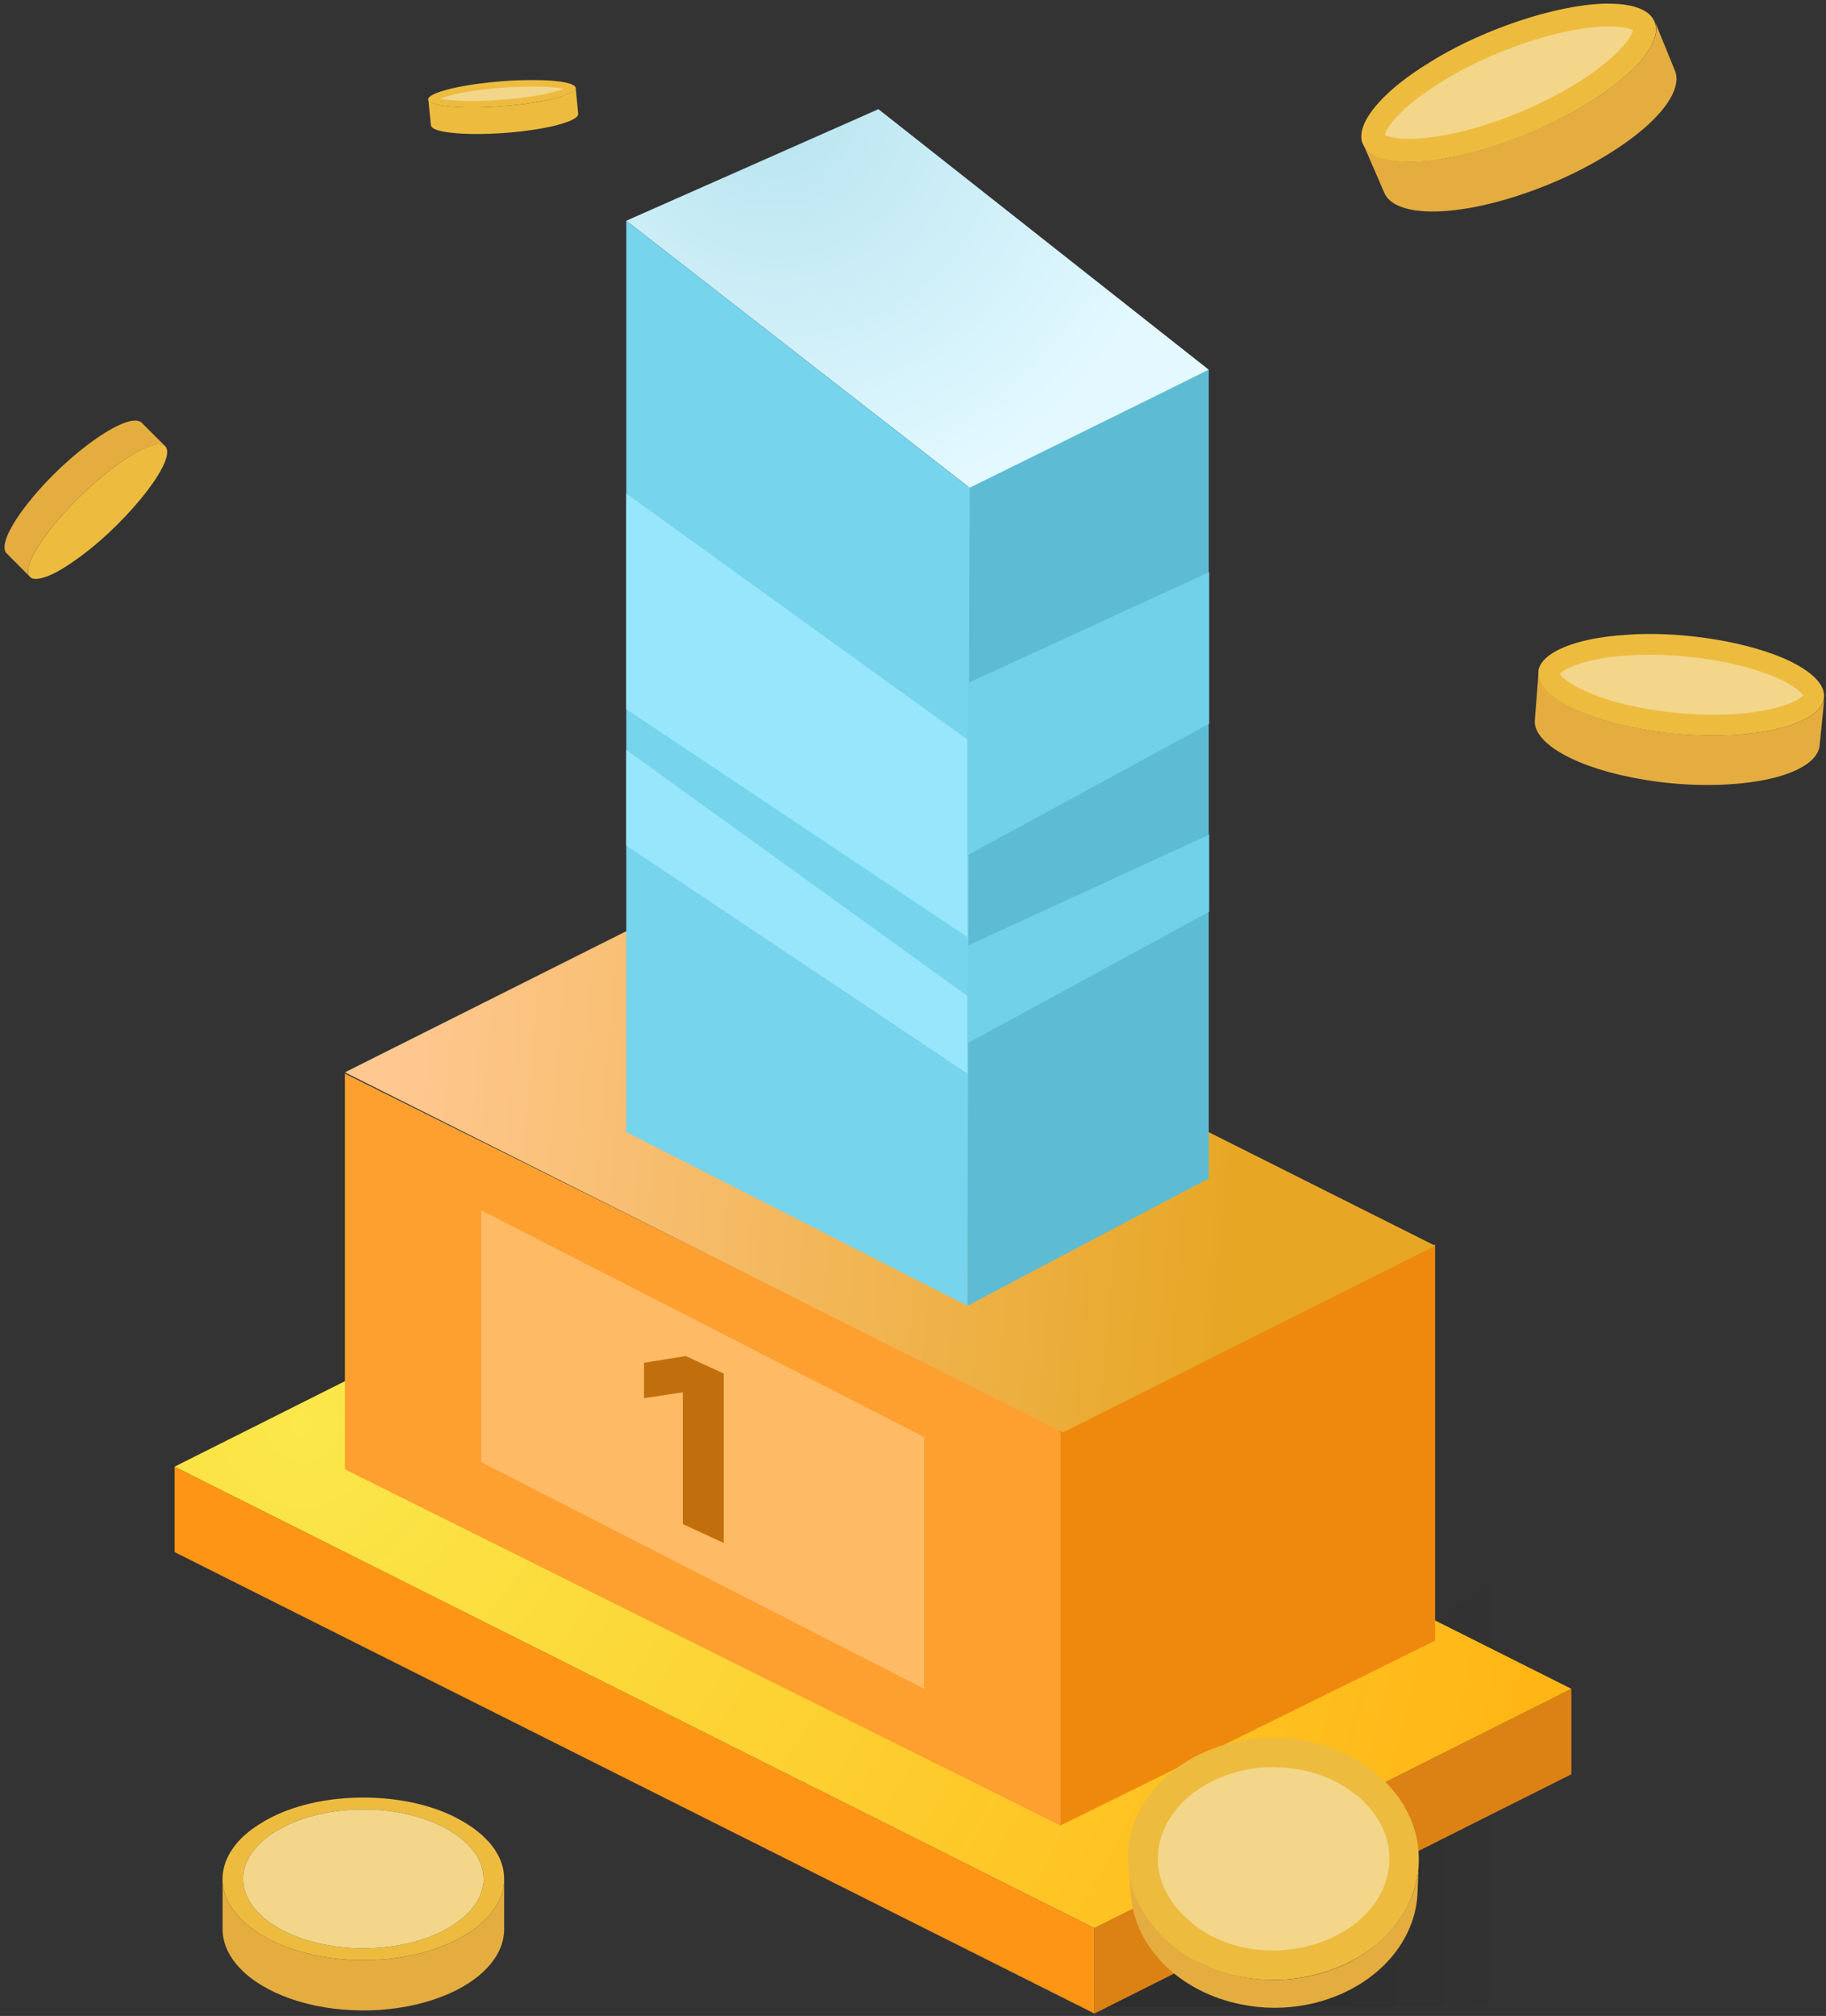<?xml version="1.0" encoding="UTF-8"?>
<svg width="251px" height="277px" viewBox="0 0 251 277" version="1.1" xmlns="http://www.w3.org/2000/svg" xmlns:xlink="http://www.w3.org/1999/xlink">
    <rect x="0" y="0" width="251" height="277" fill="#333333" stroke="none"/>
    <title>volunteerreward</title>
    <defs>
        <linearGradient x1="30.617%" y1="67.936%" x2="66.829%" y2="67.936%" id="linearGradient-1">
            <stop stop-color="#000000" stop-opacity="0.099" offset="0%"></stop>
            <stop stop-color="#000000" stop-opacity="0" offset="100%"></stop>
        </linearGradient>
        <radialGradient cx="9.15%" cy="28.464%" fx="9.15%" fy="28.464%" r="178.936%" gradientTransform="translate(0.091,0.285),scale(0.501,1),rotate(17.638),translate(-0.091,-0.285)" id="radialGradient-2">
            <stop stop-color="#FBE84A" offset="0%"></stop>
            <stop stop-color="#FFB615" offset="100%"></stop>
        </radialGradient>
        <linearGradient x1="3.17%" y1="48.235%" x2="81.976%" y2="51.614%" id="linearGradient-3">
            <stop stop-color="#FFC891" offset="0%"></stop>
            <stop stop-color="#E7A725" offset="100%"></stop>
            <stop stop-color="#E7A725" offset="100%"></stop>
        </linearGradient>
        <radialGradient cx="25.965%" cy="0%" fx="25.965%" fy="0%" r="109.905%" gradientTransform="translate(0.26,0),scale(0.65,1),rotate(50.945),translate(-0.26,-0)" id="radialGradient-4">
            <stop stop-color="#B8E4F0" offset="0%"></stop>
            <stop stop-color="#E3F9FF" offset="100%"></stop>
        </radialGradient>
    </defs>
    <g id="UI-DESKTOP" stroke="none" stroke-width="1" fill="none" fill-rule="evenodd">
        <g id="Illustrations" transform="translate(-159, -14989)">
            <g id="volunteerreward" transform="translate(159.619, 14989.499)">
                <g id="usecase_businessgifts" transform="translate(23.381, 14.501)">
                    <polygon id="Path-646" fill="url(#linearGradient-1)" points="124 260.761 214 260.761 214 174.761 165 214.945 172.916 221.631 173.579 229.601"></polygon>
                    <g id="Group-36">
                        <polygon id="Rectangle_Right_Isometric" fill="#DC8215" points="126.439 261.664 192 228.789 192 217.048 126.439 249.923"></polygon>
                        <polygon id="Rectangle_Left_Isometric" fill="#FF9515" points="126.439 261.664 0 198.262 0 186.521 126.439 249.923"></polygon>
                        <polygon id="Rectangle_Top_Isometric" fill="url(#radialGradient-2)" points="65.561 153.646 0 186.521 126.439 249.923 192 217.048"></polygon>
                        <polygon id="Rectangle_Right_Isometric" fill="#EF890E" points="121.756 235.834 173.268 210.43 173.268 155.994 121.756 181.398"></polygon>
                        <polygon id="Rectangle_Left_Isometric" fill="#FDA030" points="121.756 235.834 23.415 186.892 23.415 132.512 121.756 181.454"></polygon>
                        <polygon id="Rectangle_Left_Isometric-Copy" fill="#FFBA66" points="103.024 217.048 42.146 185.903 42.146 151.298 103.024 182.443"></polygon>
                        <polygon id="1" fill="#C16F0C" fill-rule="nonzero" points="75.477 197 75.477 173.727 70.261 171.325 64.523 172.25 64.523 177.114 69.727 176.329 69.864 176.392 69.864 194.415"></polygon>
                        <polygon id="Rectangle_Top_Isometric" fill="url(#linearGradient-3)" points="74.584 106.682 23.415 132.34 122.099 181.825 173.268 156.166"></polygon>
                        <polygon id="Path" fill="#5DBCD4" points="142.159 35.804 142.159 146.917 108.979 164.421 108.979 51.844"></polygon>
                        <polygon id="Path" fill="url(#radialGradient-4)" points="142.159 35.804 96.747 0 62.088 15.329 109.285 52.015"></polygon>
                        <polygon id="Path" fill="#76D4EC" points="108.979 164.421 62.088 140.545 62.088 15.329 109.285 52.015"></polygon>
                        <polygon id="Path-647" fill="#97E6FB" points="62.088 52.808 108.979 86.621 108.979 113.757 62.088 82.435"></polygon>
                        <polygon id="Path-647-Copy" fill="#97E6FB" points="62.088 88.031 108.979 121.844 108.979 132.512 62.088 101.19"></polygon>
                        <polygon id="Path-648" fill="#71D1E9" points="108.979 128.351 142.211 110.272 142.211 99.683 108.979 114.953"></polygon>
                        <polygon id="Path-648-Copy" fill="#71D1E9" points="108.979 102.52 142.211 84.441 142.211 63.615 108.979 78.884"></polygon>
                    </g>
                </g>
                <g id="Group-70" transform="translate(29.968, 246.489)">
                    <path d="M0.007,18.074 L0.007,11.175 C0.007,11.567 0.045,11.953 0.112,12.331 C1.117,17.953 9.362,22.351 19.361,22.351 C29.706,22.351 38.17,17.651 38.692,11.749 C38.706,11.636 38.714,11.514 38.714,11.401 L38.714,18.074 C38.722,22.056 35.049,25.752 29.056,27.747 C22.912,29.803 15.318,29.75 9.264,27.611 C3.49,25.57 0.007,21.951 0.007,18.074" id="Fill-1" fill="#E5AD40"></path>
                    <path d="M35.883,12.178 L35.883,12.168 C35.883,12.047 35.873,11.857 35.853,11.717 C35.413,16.366 29.183,20.128 21.273,20.648 C20.643,20.698 20.003,20.718 19.362,20.718 C10.572,20.718 3.373,16.747 2.862,11.746 C2.843,11.557 2.833,11.367 2.833,11.178 C2.833,5.907 10.242,1.637 19.362,1.637 C28.483,1.637 35.883,5.907 35.883,11.178 C35.883,11.656 35.903,12.607 35.883,12.178 M38.583,9.848 C38.553,9.746 38.473,9.387 38.473,9.387 C38.413,9.197 38.223,8.588 38.112,8.418 L38.112,8.398 C37.953,8.027 37.633,7.468 37.413,7.128 C36.822,6.277 36.443,5.918 35.853,5.338 C35.763,5.258 35.683,5.178 35.603,5.098 C35.433,5.018 34.483,3.957 31.782,2.607 C31.742,2.576 31.713,2.567 31.663,2.547 C24.703,-0.823 14.032,-0.902 6.903,2.627 C6.703,2.707 5.313,3.428 3.893,4.457 C2.763,5.357 2.003,6.098 1.263,7.218 C1.223,7.298 0.913,7.737 0.763,8.088 C0.653,8.307 0.433,8.797 0.373,9.018 C0.103,9.777 -0.077,10.867 0.032,11.758 C0.053,11.947 0.083,12.137 0.112,12.326 C1.123,17.956 9.362,22.348 19.362,22.348 C29.703,22.348 38.173,17.648 38.693,11.746 C38.742,11.107 38.693,10.438 38.583,9.848" id="Fill-4" fill="#EDBC3F"></path>
                    <path d="M35.883,12.178 L35.883,12.168 C35.883,12.047 35.873,11.857 35.853,11.717 C35.413,16.366 29.183,20.128 21.273,20.648 C20.643,20.698 20.003,20.718 19.362,20.718 C10.572,20.718 3.373,16.747 2.862,11.746 C2.843,11.557 2.833,11.367 2.833,11.178 C2.833,5.907 10.242,1.637 19.362,1.637 C28.483,1.637 35.883,5.907 35.883,11.178 C35.883,11.656 35.903,12.607 35.883,12.178" id="Fill-6" fill="#F3D68A"></path>
                </g>
                <g id="Group-68" transform="translate(0, 57.286)">
                    <path d="M10.584,10.227 C5.83,14.812 2.751,19.503 3.3,21.136 C3.352,21.372 3.558,21.587 3.814,21.691 L3.853,21.696 C4.075,21.758 4.341,21.788 4.576,21.736 C6.283,21.539 8.351,20.153 9.721,19.189 C15.935,14.917 23.369,6.136 22.25,3.749 C22.187,3.627 22.086,3.501 21.942,3.409 C21.904,3.404 21.909,3.367 21.871,3.362 C21.833,3.358 21.762,3.312 21.724,3.308 C20.057,2.781 15.338,5.643 10.584,10.227" id="Fill-8" fill="#EDBC3F"></path>
                    <path d="M18.871,0.31 C18.078,-0.506 15.728,0.312 12.619,2.467 C9.51,4.622 6.1,7.78 3.573,10.919 C0.655,14.477 -0.614,17.331 0.283,18.235 L3.494,21.464 C3.389,21.376 3.33,21.216 3.301,21.136 C2.755,19.465 5.83,14.811 10.584,10.227 C15.296,5.676 20.057,2.78 21.72,3.345 C21.72,3.345 21.829,3.396 21.938,3.446 C22.052,3.458 22.705,4.144 18.871,0.31" id="Fill-10" fill="#E5AD40"></path>
                </g>
                <g id="Group-64" transform="translate(210.35, 86.608)">
                    <path d="M31.388,20.094 C36.066,19.202 38.937,17.441 39.152,15.353 L39.81,8.77 C39.801,8.984 39.705,9.236 39.633,9.426 C38.279,12.706 29.669,14.629 19.576,13.707 C9.395,12.824 1.265,9.397 0.575,5.88 C0.458,5.618 0.696,2.996 0.008,11.846 C-0.255,15.109 5.994,18.542 14.976,20.015 C20.644,20.984 26.713,20.986 31.388,20.094" id="Fill-12" fill="#E5AD40"></path>
                    <path d="M0.532,5.899 C1.221,9.416 9.395,12.824 19.531,13.726 C29.67,14.628 38.235,12.725 39.59,9.445 C40.621,6.729 36.908,4.516 34.241,3.355 C27.959,0.67 18.854,-0.382 12.592,0.122 C9.379,0.306 5.118,0.959 2.42,2.642 C1.563,3.183 0.676,4.001 0.505,5.021 C0.471,5.297 0.513,5.856 0.532,5.899" id="Fill-14" fill="#EDBC3F"></path>
                    <path d="M35.424,9.376 C36.338,8.966 36.716,8.639 36.895,8.454 C36.655,8.038 35.647,7.075 33.107,5.961 C27.142,3.396 18.372,2.509 12.818,2.958 C10.93,3.07 7.432,3.434 4.904,4.568 C4.557,4.724 4.252,4.861 3.967,5.041 C3.725,5.202 3.546,5.387 3.436,5.489 C4.173,6.783 9.577,9.966 19.82,10.873 C26.102,11.461 32.113,10.861 35.424,9.376" id="Fill-16" fill="#F3D68A"></path>
                </g>
                <g id="Group-63" transform="translate(186.503, 0)">
                    <path d="M38,17.854 C42.099,14.573 43.989,11.376 43.121,9.231 L40.368,2.476 C40.471,2.688 40.507,2.983 40.533,3.206 C40.905,7.101 33.507,13.414 23.195,17.72 C12.817,22.11 3.127,22.962 0.642,19.89 C0.394,19.695 -0.728,17.018 3.166,25.998 C4.593,29.312 12.452,29.436 21.966,26.24 C27.988,24.262 33.904,21.134 38,17.854" id="Fill-18" fill="#E5AD40"></path>
                    <path d="M0.61,19.932 C3.095,23.004 12.818,22.11 23.162,17.763 C33.507,13.414 40.874,7.143 40.502,3.248 C40.106,0.069 35.347,-0.172 32.149,0.07 C24.642,0.692 15.227,4.363 9.383,8.084 C6.347,9.92 2.531,12.753 0.769,15.784 C0.214,16.753 -0.23,18.008 0.131,19.09 C0.24,19.377 0.569,19.899 0.61,19.932" id="Fill-21" fill="#EDBC3F"></path>
                    <path d="M36.406,5.328 C37.086,4.456 37.285,3.944 37.364,3.671 C36.916,3.389 35.436,2.97 32.387,3.194 C25.252,3.771 16.248,7.429 11.065,10.729 C9.284,11.812 6.062,13.971 4.183,16.379 C3.926,16.711 3.699,17.001 3.514,17.324 C3.362,17.605 3.282,17.878 3.227,18.035 C4.613,18.915 11.522,19.23 21.971,14.832 C28.397,12.167 33.945,8.482 36.406,5.328" id="Fill-23" fill="#F3D68A"></path>
                </g>
                <g id="Group-66" transform="translate(58.232, 10.501)">
                    <path d="M0.383,6.207 C0.532,7.739 10.227,7.803 16.642,6.443 C19.195,5.894 20.68,5.241 20.625,4.64 C20.211,0.325 20.292,1.105 20.277,1.146 C20.079,2.084 15.706,3.155 10.306,3.583 C4.905,4.011 0.421,3.638 0.06,2.772 C0.022,2.685 -0.038,2.033 0.383,6.207" id="Fill-25" fill="#EDBC3F"></path>
                    <path d="M20.28,1.075 C20.22,0.424 17.936,0.16 17.256,0.112 C15.414,-0.051 12.966,-0.017 11.138,0.091 C10.696,0.112 8.953,0.253 8.545,0.31 C6.485,0.521 3.647,0.935 1.678,1.591 C1.229,1.754 -0.044,2.175 0.001,2.676 C0.013,2.705 0.006,2.726 0.018,2.755 C0.372,3.641 4.856,4.015 10.257,3.587 C15.707,3.154 20.079,2.083 20.29,1.175 C20.298,1.154 20.293,1.104 20.28,1.075" id="Fill-27" fill="#EDBC3F"></path>
                    <path d="M1.665,2.551 C3.178,2.876 6.187,3.012 10.216,2.7 C14.494,2.366 17.331,1.71 18.658,1.214 C18.194,1.105 17.643,1.034 17.196,1.005 C15.659,0.864 13.419,0.859 11.199,0.983 C10.758,1.004 9.044,1.132 8.686,1.185 L8.664,1.177 C7.055,1.346 4.033,1.736 1.985,2.41 L1.956,2.423 C1.84,2.474 1.753,2.512 1.665,2.551" id="Fill-29" fill="#F3D68A"></path>
                </g>
                <g id="Group-69" transform="translate(154.381, 238.281)">
                    <path d="M0.071,17.082 C0.268,25.439 8.553,33.236 19.981,33.261 C29.744,33.29 39.212,27.21 39.992,17.7 C40.063,16.707 40.029,15.666 39.881,14.649 C39.696,13.296 39.259,11.877 38.717,10.744 C37.636,8.44 36.461,7.015 34.716,5.379 C30.868,1.995 25.865,0.041 20.098,0.004 L20.062,0 C9.711,-0.056 0.386,6.743 9.98312544e-13,16.037 C0.037,16.374 0.029,16.781 0.071,17.082" id="Fill-31" fill="#EDBC3F"></path>
                    <path d="M17.846,29.1 C18.54,29.176 19.276,29.219 19.978,29.223 C27.3,29.244 35.288,24.855 35.954,17.407 C36.01,16.56 35.972,15.89 35.889,15.288 L35.898,15.215 C35.774,14.312 35.48,13.28 35.089,12.459 C34.245,10.7 33.362,9.64 32.056,8.386 C29.319,6.012 26.035,4.579 22.27,4.168 C21.831,4.12 21.356,4.068 20.914,4.057 L20.76,4.114 L19.955,4.027 C11.516,4.068 4.451,9.484 4.162,16.195 C4.171,16.455 4.143,16.711 4.167,16.825 L4.16,16.898 C4.233,19.611 5.526,22.345 7.872,24.566 C10.37,27.098 13.934,28.673 17.846,29.1" id="Fill-34" fill="#F3D68A"></path>
                    <path d="M39.867,20.872 L40.004,17.59 C40.004,17.59 39.968,17.919 39.94,18.176 C39.932,18.249 39.92,18.358 39.912,18.432 C38.849,26.8 30.296,33.312 19.981,33.261 C9.594,33.201 1.07,26.564 0.141,18.127 C0.555,22.803 0.444,21.458 0.452,21.718 C1.074,28.899 7.184,34.938 15.617,36.637 C27.853,39.085 39.714,31.414 39.867,20.872" id="Fill-36" fill="#E5AD40"></path>
                </g>
            </g>
        </g>
    </g>
</svg>